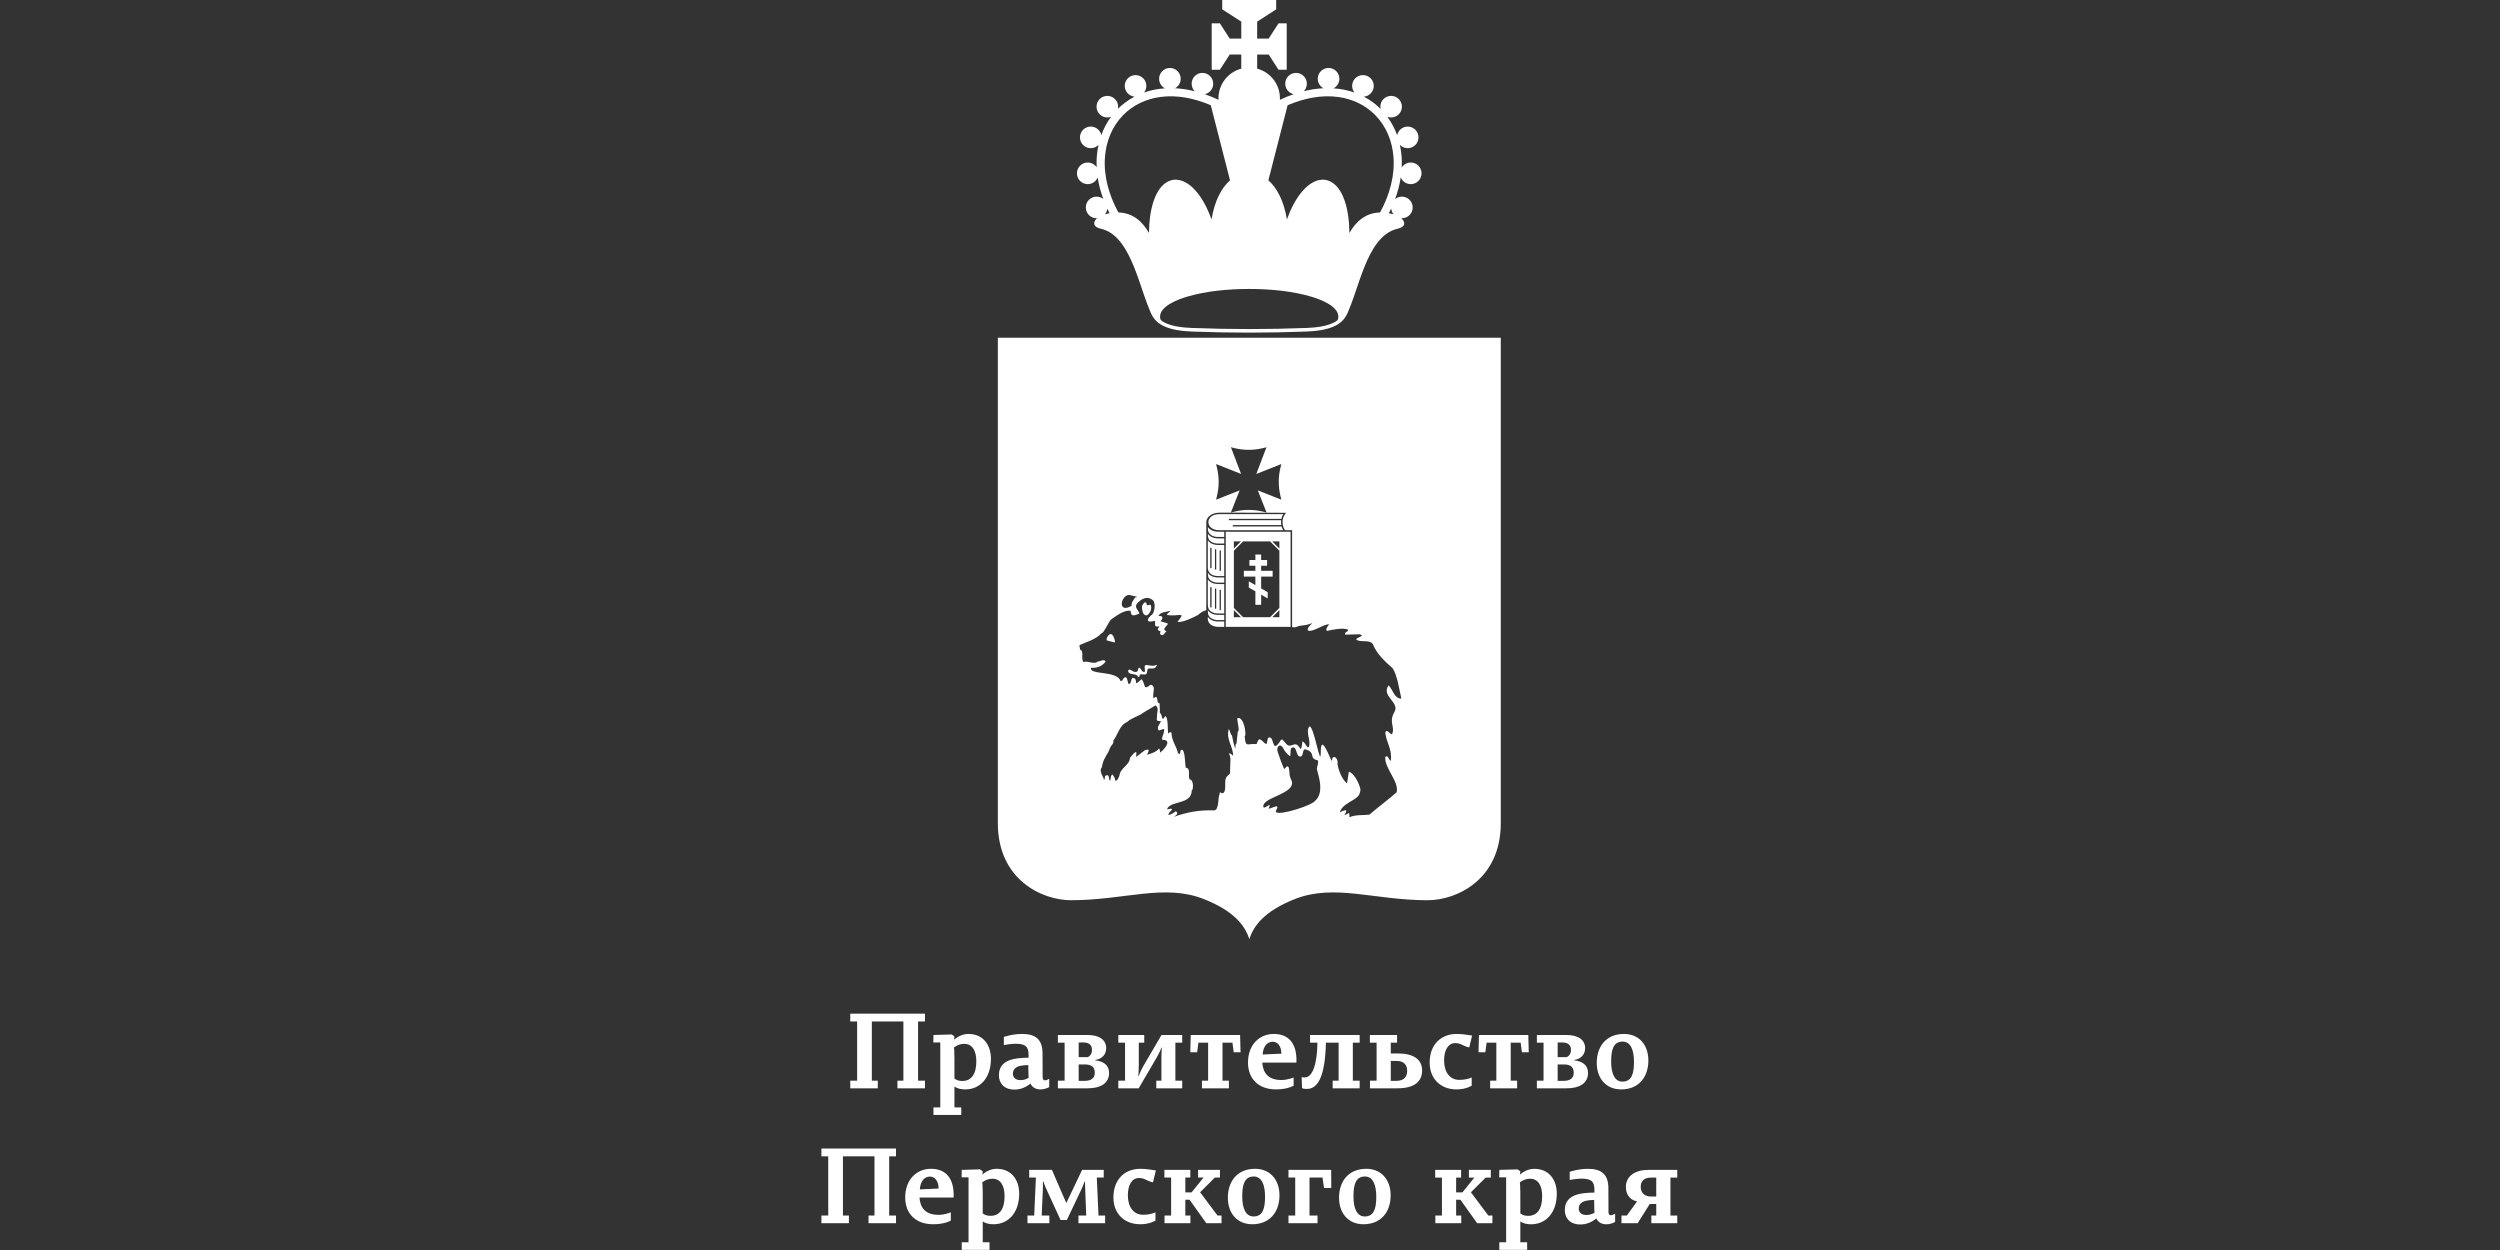 <?xml version="1.0" encoding="UTF-8" standalone="no"?> <svg xmlns="http://www.w3.org/2000/svg" xmlns:xlink="http://www.w3.org/1999/xlink" xmlns:serif="http://www.serif.com/" width="100%" height="100%" viewBox="0 0 1200 600" version="1.1" xml:space="preserve" style="fill-rule:evenodd;clip-rule:evenodd;stroke-linejoin:round;stroke-miterlimit:2;"><rect x="0" y="0" width="1200" height="600" fill="#333333" stroke="none"/> <g id="ПК"> <g transform="matrix(2.198,0,0,2.198,-13069.9,-2836.45)"> <path d="M6219.1,1495.58C6218.17,1492.55 6215.68,1489.38 6209.14,1486.8C6204.82,1485.1 6200.49,1485.16 6195.75,1485.66C6191.07,1486.15 6186,1487.06 6180.15,1487.06C6173.86,1487.06 6164.18,1482.61 6164.18,1470.23L6164.18,1364.22L6274.01,1364.22L6274.01,1470.23C6274.01,1482.61 6264.34,1487.06 6258.05,1487.06C6252.2,1487.06 6247.12,1486.15 6242.45,1485.66C6237.71,1485.16 6233.38,1485.1 6229.05,1486.8C6222.52,1489.38 6220.03,1492.55 6219.1,1495.58ZM6228.05,1455.59C6228.18,1454.81 6227.91,1453.78 6228.57,1453.69C6229.58,1453.55 6229.21,1455.71 6230.26,1455.69C6230.93,1455.68 6230.7,1453.96 6231.29,1454.11C6233.76,1454.74 6232.01,1456.08 6233.94,1456.48C6234.41,1456.58 6233.8,1458.21 6233.84,1458.38L6234.26,1460.04C6234.77,1462.1 6234.95,1464.44 6232.99,1465.74C6231.26,1466.89 6223.97,1469.05 6224.98,1467.37C6225.98,1465.7 6223.69,1467.18 6223.29,1467.06C6224.28,1465.12 6222.25,1467.5 6222.14,1466.62C6222.1,1465.4 6224.4,1464.67 6225.68,1464.03C6227.32,1463.22 6228.6,1462.47 6228.41,1461.25C6228.34,1460.78 6228,1460.51 6227.9,1459.69C6227.77,1458.54 6227.86,1456.97 6226.78,1458.39C6226.61,1458.6 6225.38,1454.92 6225.31,1454.73C6224.89,1453.6 6225.8,1452.6 6226.48,1453.85C6227.27,1455.33 6228.05,1455.61 6228.05,1455.59ZM6195.73,1423.7C6195.82,1424.31 6196.05,1424.85 6196.64,1424.85C6196.97,1424.85 6197.47,1424.16 6197.59,1423.73C6197.69,1423.32 6197.74,1422.75 6197.51,1422.56C6197.34,1422.42 6196.77,1422.86 6196.7,1422.52C6196.54,1421.75 6196.25,1421.97 6195.98,1422.29C6195.49,1422.86 6195.68,1423.37 6195.73,1423.7ZM6194.16,1420.92C6193.88,1421.52 6193.31,1421.91 6193.38,1422.77C6190.19,1424.59 6191.05,1420.39 6192.85,1420.39C6193.83,1420.6 6195.29,1420.87 6194.16,1420.92ZM6189.63,1429.96C6189.86,1431.1 6190.11,1430.82 6188,1430.33C6187.59,1430.23 6188.81,1427.5 6189.63,1429.96ZM6193.36,1437.64C6193.9,1437.74 6194.52,1437.74 6194.82,1438.27C6194.91,1438.41 6195.1,1438.39 6195.1,1438.17C6195.09,1437.06 6196.79,1438.57 6196.8,1437.01C6196.81,1436.31 6197.31,1436.46 6197.88,1436.46C6198.44,1436.46 6198.75,1436.25 6198.94,1435.65C6198.27,1435.88 6198.04,1435.91 6197.17,1435.77C6196.78,1435.71 6196.23,1435.49 6196.23,1436.16C6196.23,1436.51 6196.4,1437.09 6196.21,1437.2C6196.1,1437.26 6195.68,1437.18 6195.51,1436.74C6195.4,1436.45 6194.97,1436.05 6194.86,1436.46C6194.73,1436.98 6194.72,1437.37 6193.84,1437.15C6193.75,1437.12 6193.32,1436.85 6193.19,1436.77C6192.55,1436.41 6192.27,1437.45 6193.36,1437.64ZM6199.78,1447.92C6199.61,1448.65 6198.78,1449.17 6199.3,1450C6200.8,1449.65 6200.56,1449.27 6200.4,1450.55C6200.39,1450.61 6199.77,1452.04 6200.19,1452.04C6202.77,1452.04 6199.57,1455.07 6199.6,1454.78C6199.63,1454.47 6199.56,1454.16 6199.39,1453.92C6198.73,1454.71 6197.7,1455.02 6196.76,1455.3C6196.82,1455.23 6197.35,1454.1 6196.97,1454.16L6196.35,1454.26L6194.45,1455.71C6194.08,1455.99 6195.26,1453.18 6193.06,1455.92C6192.86,1457.75 6190.93,1458.07 6190.72,1459.9C6190.44,1460.38 6190.44,1460.94 6189.75,1460.97C6189.96,1460.52 6189.38,1459.92 6189.24,1459.61C6188.76,1459.72 6188.88,1460.57 6188.7,1460.99C6188.29,1460.78 6188.69,1459.44 6187.76,1459.82C6187.31,1460.1 6187.77,1460.57 6187.32,1460.78C6187.39,1460.23 6186.46,1459.42 6186.67,1458.35C6186.98,1458.11 6186.94,1457.56 6187.08,1457.18C6187.39,1455.93 6188.3,1455.02 6188.68,1453.78C6188.92,1453.22 6189.51,1452.95 6189.41,1452.18C6190.44,1450.84 6190.71,1448.87 6192.41,1448.14C6193.31,1447.24 6194.97,1446.89 6195.91,1446.13C6196.91,1445.47 6197.6,1445.19 6198.53,1444.53C6199.52,1444.94 6198.85,1446.16 6198.94,1446.89C6198.99,1447.28 6198.48,1448.11 6199.78,1447.92ZM6217.3,1393.97L6215.08,1388.14L6215.8,1388.32C6217.91,1388.83 6220.02,1388.83 6222.12,1388.32L6222.84,1388.14L6220.62,1393.97L6226.09,1391.81L6225.91,1392.54C6225.4,1394.65 6225.4,1396.75 6225.91,1398.86L6226.09,1399.59L6220.95,1397.56L6222.86,1402.39L6222.12,1402.21C6220.02,1401.69 6217.91,1401.69 6215.8,1402.21L6215.07,1402.39L6216.98,1397.56L6211.84,1399.59L6212.01,1398.86C6212.53,1396.75 6212.53,1394.65 6212.01,1392.54L6211.84,1391.81L6217.3,1393.97ZM6226.91,1406.26L6228.44,1406.26L6228.44,1427.42C6228.83,1427.47 6229.1,1427.48 6229.21,1427.44C6230.74,1426.78 6230.66,1427.34 6232.76,1426.57C6233.26,1426.33 6231.59,1427.42 6231.88,1428.14C6232.91,1428.65 6235.23,1426.76 6236.51,1426.81C6236.54,1426.91 6235.54,1427.88 6236.06,1428.24C6237.37,1427.94 6239.7,1427.5 6240.68,1427.99C6240.68,1428.51 6239.82,1428.43 6240.04,1429.06L6243.38,1428.98C6243.3,1429.22 6243.67,1429.18 6243.77,1429.18C6243.51,1429.58 6242.6,1429.66 6242.43,1430.13C6243.44,1430.88 6245.36,1430.01 6246.11,1431.19C6246.93,1433.28 6248.66,1434.87 6250.39,1436.4C6251.4,1437.87 6251.87,1441.22 6252.3,1443.02C6250.8,1443.11 6250.44,1441.09 6249.52,1440.11C6247.79,1442.54 6252.04,1443.8 6250.78,1445.96C6249.47,1448.22 6250.98,1449.21 6250.29,1450.73C6250.06,1451.24 6249.05,1449.26 6248.79,1450.53C6249.05,1452.72 6250.33,1454.09 6250,1456.61C6249.45,1456.38 6249.48,1455.3 6248.79,1455.73C6248.53,1458.22 6251.86,1461.12 6251.27,1463.49C6249.63,1464.95 6246.98,1466.91 6245.32,1468.38C6243.84,1468.52 6242.25,1468.36 6240.96,1468.94C6240.96,1467.28 6240.76,1468.42 6239.79,1468.42C6240.13,1468.25 6240.22,1467.77 6240.28,1467.44C6239.99,1467.33 6239.16,1467.64 6238.87,1467.93C6239.28,1465.88 6242.51,1465.3 6243.12,1463.93C6243.23,1463.67 6243.4,1463.08 6243.36,1462.85C6243.2,1461.86 6242.11,1459.38 6240.83,1458.99L6240.44,1461.55C6239.36,1460.72 6238.5,1458.62 6238.35,1457.19C6238.59,1455.96 6237.14,1454.99 6237.14,1456.7C6236.7,1456.13 6234.7,1450.42 6234.7,1454.66C6234.7,1458.73 6233.24,1448.9 6232.22,1449.11C6231.3,1450.22 6232.61,1452.28 6232.12,1453.48C6231.81,1454.24 6231.44,1452.7 6230.7,1452.36C6230.28,1455.82 6230.29,1452.69 6228.9,1453.04C6228.53,1453.14 6228.09,1453.35 6227.74,1453.29C6226.91,1453.14 6226.41,1451.39 6225.93,1452.17C6223.84,1455.5 6224.71,1450.75 6223.18,1451.62C6223.1,1451.67 6222.95,1453.08 6222.75,1452.96C6222.22,1452.63 6222.26,1452.52 6221.71,1452.1C6220.85,1451.43 6220.95,1453 6220.56,1452.96C6218.7,1452.77 6218.27,1453.89 6218.08,1451.2C6218.55,1451.35 6217.99,1446.75 6216.48,1447.31C6216.36,1447.85 6217.12,1450.19 6216.58,1450.19L6216.29,1452.86C6215.98,1452.86 6216.11,1453.64 6216.09,1453.87C6215.81,1453.76 6215.39,1451.52 6215.31,1451.1C6214.82,1450.67 6214.84,1449.65 6214.58,1449.75C6214.02,1452.08 6215.53,1453.34 6215.56,1455.5C6213.98,1454.14 6215.11,1455.66 6214.97,1456.31L6214.88,1459.38L6214.06,1460.2C6213.51,1461.27 6214.22,1463.14 6213.37,1463.66C6212.9,1463.94 6212.59,1462.9 6212.59,1464.08C6212.22,1464.08 6212.59,1467.49 6211.38,1467.44C6208.18,1467.32 6205.34,1467.86 6202.63,1468.85C6202.45,1468.91 6204.01,1468.19 6203.03,1467.64C6201.83,1468.54 6200.54,1468.95 6202.24,1467.25C6201.95,1466.82 6201.56,1467.31 6201.13,1467.15C6201.9,1465.23 6206.52,1466.26 6206.52,1463.07C6206.88,1463.07 6207.01,1460.74 6206.09,1460.69C6205.57,1459.94 6206.45,1458.24 6205.21,1458.11C6205.05,1457.52 6205.1,1453.83 6204.23,1454.22C6203.84,1454.39 6204.22,1455.61 6203.52,1454.91C6203.16,1453.37 6202.11,1452.23 6202.11,1450.5C6201.88,1450.27 6201.39,1450.41 6201.39,1450.8C6201.23,1450.22 6201.43,1446.95 6200.72,1446.86C6199.86,1448.37 6200.26,1446.67 6199.54,1446.08C6199.64,1445.39 6199.44,1444.76 6199.53,1444.07C6198.59,1444.1 6199.47,1441.95 6198.16,1442.96C6197.84,1441.92 6198.88,1440.28 6197.54,1439.99C6195.78,1441.4 6196.55,1439.92 6195.55,1438.78C6193.38,1440.82 6195.14,1438.7 6193.66,1438.49C6193.13,1438.78 6193.43,1439.66 6192.78,1439.89C6192.48,1439.53 6192.55,1438.75 6192.19,1438.39C6191.44,1438.26 6191.63,1439.21 6190.98,1439.21C6190.24,1436.83 6184.12,1437.95 6184.52,1436.3C6185.89,1436.37 6186.97,1435.98 6187.72,1434.93C6187.29,1434.28 6186.63,1434.93 6186.01,1434.93C6185.16,1435.68 6183.9,1434.69 6182.89,1435.05C6182.23,1434.25 6183.11,1432.71 6182.13,1432.32C6182.13,1431.96 6181.97,1431.7 6182.03,1431.34C6183.67,1430.59 6185.59,1430.13 6186.8,1428.76C6187.24,1428.89 6188.47,1426.1 6188.89,1425.76C6190.02,1424.99 6191.72,1423.62 6193.17,1423.87C6193.28,1425.49 6194.28,1424.67 6195.06,1424.49C6194.99,1423.7 6193.89,1423.21 6194.57,1422.27C6195.58,1421.17 6196.77,1420.59 6197.97,1421.48C6198.7,1422.08 6198.44,1423.87 6197.97,1424.58C6196.56,1425.67 6196.46,1426.58 6198.45,1426.05C6198.75,1426.5 6197.97,1427.5 6199.44,1427.26C6199.39,1427.4 6198.89,1428 6199.24,1428.14C6200.11,1428.49 6199.52,1428.16 6199.63,1428.96C6200.32,1429.64 6200.58,1428.57 6201.03,1428.34C6199.57,1427.8 6201.89,1426.8 6201.13,1426.57L6199.73,1426.15C6200.45,1425.19 6200.11,1424.97 6199.24,1424.97C6199.73,1424.06 6200.98,1424.12 6201.82,1423.87C6201.82,1424.17 6201.13,1424.28 6201.13,1424.78C6203.76,1425.18 6205.36,1423.85 6203.42,1426.25C6204.35,1426.58 6207.3,1425.12 6207.95,1424.73C6208.37,1424.33 6208.89,1423.94 6209.7,1423.71L6209.7,1404.42L6209.7,1404.42C6209.78,1403.45 6210.7,1402.5 6212.48,1402.42L6227.12,1402.45L6226.78,1402.94C6226.21,1403.79 6226.21,1405.23 6226.78,1406.07L6226.91,1406.26ZM6212.54,1402.75L6226.44,1402.75C6226.46,1402.75 6226.48,1402.76 6226.51,1402.76C6226.31,1403.05 6226.17,1403.4 6226.1,1403.78L6214.64,1403.78L6214.64,1404.07L6226.05,1404.07C6226.01,1404.43 6226.02,1404.79 6226.08,1405.14L6215.49,1405.14L6215.49,1405.44L6226.14,1405.44C6226.22,1405.74 6226.35,1406.02 6226.51,1406.26C6226.48,1406.26 6226.46,1406.26 6226.44,1406.26L6212.54,1406.26C6209.37,1406.26 6209.36,1402.73 6212.54,1402.75ZM6210.03,1405.57C6210.03,1405.84 6210.04,1406.02 6210.08,1406.27L6210.08,1406.27L6210.09,1406.35C6210.18,1406.8 6210.44,1407.12 6210.79,1407.34C6211.21,1407.62 6211.76,1407.74 6212.28,1407.73L6213.62,1407.73L6213.62,1406.59L6212.48,1406.59C6211.27,1406.6 6210.45,1406.16 6210.03,1405.57ZM6212.61,1423.7L6212.89,1423.7L6212.89,1419.27L6212.61,1419.27L6212.61,1423.7ZM6211.59,1423.41L6211.87,1423.41L6211.87,1418.99L6211.59,1418.99L6211.59,1423.41ZM6210.56,1423.11L6210.85,1423.11L6210.85,1418.68L6210.56,1418.68L6210.56,1423.11ZM6212.61,1415.13L6212.89,1415.13L6212.89,1410.7L6212.61,1410.7L6212.61,1415.13ZM6211.59,1414.84L6211.87,1414.84L6211.87,1410.41L6211.59,1410.41L6211.59,1414.84ZM6210.56,1414.54L6210.85,1414.54L6210.85,1410.11L6210.56,1410.11L6210.56,1414.54ZM6210.03,1407.02C6210.03,1407.28 6210.04,1407.46 6210.08,1407.71L6210.08,1407.71L6210.09,1407.79C6210.18,1408.24 6210.44,1408.56 6210.79,1408.78C6211.21,1409.05 6211.76,1409.17 6212.28,1409.17L6213.62,1409.17L6213.62,1408.04L6212.28,1408.04C6211.71,1408.04 6211.1,1407.91 6210.62,1407.6C6210.39,1407.45 6210.18,1407.26 6210.03,1407.02ZM6210.03,1408.46L6210.03,1414.53C6210.03,1414.66 6210.07,1414.76 6210.09,1414.88C6210.18,1415.33 6210.44,1415.65 6210.79,1415.88C6211.21,1416.15 6211.76,1416.27 6212.28,1416.27L6213.62,1416.27L6213.62,1409.48L6212.28,1409.48C6211.71,1409.48 6211.1,1409.35 6210.62,1409.04C6210.39,1408.89 6210.18,1408.69 6210.03,1408.46ZM6210.03,1415.55C6210.03,1415.82 6210.04,1416 6210.08,1416.25L6210.08,1416.25L6210.09,1416.32C6210.18,1416.77 6210.44,1417.09 6210.79,1417.31C6211.21,1417.59 6211.76,1417.71 6212.28,1417.71L6213.62,1417.7L6213.62,1416.57L6212.28,1416.58C6211.71,1416.58 6211.1,1416.44 6210.62,1416.13C6210.39,1415.98 6210.18,1415.79 6210.03,1415.55ZM6210.03,1416.99L6210.03,1422.41C6210.03,1422.64 6210.06,1422.83 6210.09,1423.06C6210.18,1423.51 6210.44,1423.83 6210.79,1424.05C6211.21,1424.33 6211.76,1424.45 6212.28,1424.44L6213.62,1424.44L6213.62,1418.01L6212.28,1418.01C6211.71,1418.01 6211.1,1417.88 6210.62,1417.57C6210.39,1417.42 6210.18,1417.23 6210.03,1416.99ZM6210.03,1423.73C6210.03,1423.99 6210.04,1424.17 6210.08,1424.42L6210.08,1424.42L6210.09,1424.5C6210.18,1424.95 6210.44,1425.27 6210.79,1425.49C6211.21,1425.77 6211.76,1425.88 6212.28,1425.88L6213.62,1425.88L6213.62,1424.75L6212.28,1424.75C6211.71,1424.75 6211.1,1424.62 6210.62,1424.31C6210.39,1424.16 6210.18,1423.97 6210.03,1423.73ZM6210.03,1425.17L6210.03,1425.55C6210.03,1425.67 6210.05,1425.79 6210.06,1425.91C6210.28,1426.95 6211.35,1427.36 6212.31,1427.36L6213.62,1427.36L6213.62,1426.19L6212.28,1426.19C6211.71,1426.19 6211.1,1426.06 6210.62,1425.75C6210.39,1425.6 6210.18,1425.41 6210.03,1425.17ZM6213.95,1427.36L6228.11,1427.36L6228.11,1406.59L6213.95,1406.59L6213.95,1427.36ZM6249.57,1337.03C6249.91,1337.09 6250.25,1337.17 6250.59,1337.26C6250.3,1336.91 6250.12,1336.48 6250.07,1336C6249.91,1336.35 6249.74,1336.69 6249.57,1337.03ZM6185.74,1333.41C6184.44,1333.41 6183.39,1334.47 6183.39,1335.77C6183.39,1337.07 6184.44,1338.13 6185.74,1338.13C6185.78,1338.13 6185.82,1338.13 6185.86,1338.12C6185.46,1338.46 6185.18,1338.88 6185.23,1339.33C6185.3,1339.98 6186.03,1340.26 6186.58,1340.39C6187.59,1340.63 6188.43,1341.01 6189.27,1341.65C6190.73,1342.76 6191.83,1344.42 6192.67,1346.03C6193.59,1347.78 6194.3,1349.69 6194.96,1351.56C6195.8,1353.95 6196.56,1356.44 6197.57,1358.76C6198.11,1360 6198.89,1360.87 6200.09,1361.52C6201.95,1362.52 6204.51,1362.79 6206.59,1362.87C6214.9,1363.19 6223.24,1363.19 6231.55,1362.87C6233.63,1362.79 6236.19,1362.52 6238.05,1361.52C6239.26,1360.87 6240.03,1360 6240.58,1358.76C6241.59,1356.44 6242.35,1353.95 6243.19,1351.56C6243.85,1349.69 6244.56,1347.78 6245.47,1346.03C6246.31,1344.42 6247.42,1342.76 6248.88,1341.65C6249.71,1341.01 6250.55,1340.63 6251.57,1340.39C6253.31,1339.98 6253.19,1338.92 6252.27,1338.12C6252.32,1338.12 6252.37,1338.13 6252.41,1338.13C6253.72,1338.13 6254.77,1337.07 6254.77,1335.77C6254.77,1334.47 6253.72,1333.41 6252.41,1333.41C6251.85,1333.41 6251.34,1333.61 6250.93,1333.94C6251.5,1332.4 6251.92,1330.82 6252.16,1329.2C6252.52,1330.07 6253.36,1330.68 6254.35,1330.68C6255.65,1330.68 6256.71,1329.62 6256.71,1328.32C6256.71,1327.02 6255.65,1325.96 6254.35,1325.96C6253.53,1325.96 6252.8,1326.39 6252.38,1327.03C6252.42,1326.22 6252.41,1325.42 6252.35,1324.61C6252.28,1323.76 6252.16,1322.92 6251.98,1322.1C6252.41,1322.55 6253.01,1322.83 6253.68,1322.83C6254.99,1322.83 6256.04,1321.77 6256.04,1320.47C6256.04,1319.17 6254.99,1318.11 6253.68,1318.11C6252.55,1318.11 6251.6,1318.92 6251.38,1320C6250.86,1318.56 6250.15,1317.21 6249.24,1315.97C6249.5,1316.07 6249.78,1316.12 6250.07,1316.12C6251.37,1316.12 6252.42,1315.07 6252.42,1313.76C6252.42,1312.46 6251.37,1311.41 6250.07,1311.41C6248.76,1311.41 6247.71,1312.46 6247.71,1313.76C6247.71,1313.93 6247.73,1314.09 6247.76,1314.25C6246.66,1313.16 6245.44,1312.27 6244.11,1311.58C6245.32,1311.47 6246.27,1310.46 6246.27,1309.23C6246.27,1307.92 6245.21,1306.87 6243.91,1306.87C6242.61,1306.87 6241.55,1307.92 6241.55,1309.23C6241.55,1309.78 6241.74,1310.28 6242.06,1310.68C6240.6,1310.17 6239.07,1309.86 6237.49,1309.76C6238.24,1309.37 6238.76,1308.58 6238.76,1307.67C6238.76,1306.37 6237.7,1305.31 6236.4,1305.31C6235.1,1305.31 6234.04,1306.37 6234.04,1307.67C6234.04,1308.56 6234.54,1309.34 6235.28,1309.74C6233.84,1309.81 6232.4,1310.03 6231,1310.38C6231.41,1309.96 6231.66,1309.38 6231.66,1308.75C6231.66,1307.44 6230.6,1306.39 6229.3,1306.39C6228,1306.39 6226.94,1307.44 6226.94,1308.75C6226.94,1309.86 6227.73,1310.8 6228.77,1311.04C6227.75,1311.39 6226.75,1311.81 6225.77,1312.27C6225.78,1312.16 6225.78,1312.05 6225.78,1311.94C6225.78,1308.84 6223.67,1306.22 6220.81,1305.46L6220.81,1302.37L6223.32,1302.37L6225.47,1305.7L6227.26,1305.7L6227.26,1295.57L6225.47,1295.57L6223.32,1298.9L6220.81,1298.9L6220.81,1295.19L6224.96,1292.51L6224.96,1290.43L6213.18,1290.43L6213.18,1292.51L6217.34,1295.19L6217.34,1298.9L6214.82,1298.9L6212.67,1295.57L6210.88,1295.57L6210.88,1305.7L6212.67,1305.7L6214.82,1302.37L6217.34,1302.37L6217.34,1305.46C6214.47,1306.22 6212.36,1308.84 6212.36,1311.94C6212.36,1312.05 6212.37,1312.16 6212.37,1312.27C6211.4,1311.81 6210.4,1311.4 6209.38,1311.04C6210.43,1310.81 6211.21,1309.87 6211.21,1308.75C6211.21,1307.44 6210.16,1306.39 6208.86,1306.39C6207.55,1306.39 6206.5,1307.44 6206.5,1308.75C6206.5,1309.38 6206.75,1309.96 6207.16,1310.39C6205.76,1310.04 6204.32,1309.81 6202.88,1309.74C6203.61,1309.34 6204.11,1308.56 6204.11,1307.67C6204.11,1306.37 6203.06,1305.31 6201.76,1305.31C6200.45,1305.31 6199.4,1306.37 6199.4,1307.67C6199.4,1308.58 6199.91,1309.37 6200.67,1309.76C6199.09,1309.86 6197.56,1310.16 6196.11,1310.67C6196.42,1310.27 6196.61,1309.77 6196.61,1309.23C6196.61,1307.92 6195.55,1306.87 6194.25,1306.87C6192.95,1306.87 6191.89,1307.92 6191.89,1309.23C6191.89,1310.45 6192.83,1311.46 6194.03,1311.57C6192.72,1312.26 6191.49,1313.15 6190.4,1314.23C6190.43,1314.08 6190.45,1313.92 6190.45,1313.76C6190.45,1312.46 6189.39,1311.41 6188.09,1311.41C6186.79,1311.41 6185.73,1312.46 6185.73,1313.76C6185.73,1315.07 6186.79,1316.12 6188.09,1316.12C6188.38,1316.12 6188.65,1316.07 6188.9,1315.98C6187.99,1317.21 6187.29,1318.55 6186.78,1319.97C6186.55,1318.91 6185.6,1318.11 6184.47,1318.11C6183.17,1318.11 6182.11,1319.17 6182.11,1320.47C6182.11,1321.77 6183.17,1322.83 6184.47,1322.83C6185.13,1322.83 6185.73,1322.55 6186.16,1322.12C6185.98,1322.93 6185.86,1323.77 6185.79,1324.61C6185.73,1325.41 6185.72,1326.21 6185.76,1327C6185.34,1326.38 6184.62,1325.96 6183.81,1325.96C6182.51,1325.96 6181.45,1327.02 6181.45,1328.32C6181.45,1329.62 6182.51,1330.68 6183.81,1330.68C6184.78,1330.68 6185.62,1330.08 6185.98,1329.23C6186.23,1330.83 6186.65,1332.4 6187.21,1333.92C6186.8,1333.6 6186.3,1333.41 6185.74,1333.41ZM6187.57,1337.26C6187.85,1336.92 6188.03,1336.49 6188.09,1336.03C6188.24,1336.37 6188.4,1336.7 6188.57,1337.03C6188.24,1337.09 6187.9,1337.17 6187.57,1337.26ZM6219.07,1353.57C6223.5,1353.57 6228.49,1354 6232.74,1355.29C6234.54,1355.84 6238.54,1357.27 6238.54,1359.64C6238.54,1360.35 6238.26,1360.53 6237.69,1360.84C6235.94,1361.78 6233.48,1362.02 6231.52,1362.09C6223.23,1362.41 6214.92,1362.41 6206.62,1362.09C6204.66,1362.02 6202.2,1361.78 6200.46,1360.84C6199.89,1360.53 6199.6,1360.35 6199.6,1359.64C6199.6,1357.27 6203.6,1355.84 6205.4,1355.29C6209.65,1354 6214.64,1353.57 6219.07,1353.57ZM6223.26,1329.84L6227.46,1313.45C6230.92,1311.97 6234.75,1311.13 6238.51,1311.65C6241.59,1312.07 6244.43,1313.39 6246.61,1315.62C6249.03,1318.09 6250.32,1321.33 6250.58,1324.75C6250.9,1328.92 6249.69,1333.08 6247.72,1336.73C6247.67,1336.78 6247.63,1336.82 6247.59,1336.87C6246.21,1336.91 6244.87,1337.31 6243.66,1338.19C6242.52,1339.02 6241.65,1340.13 6240.96,1341.34C6240.92,1338.69 6240.59,1335.76 6239.57,1333.4C6238.85,1331.74 6237.62,1330.05 6235.7,1329.75C6233.81,1329.46 6232.09,1330.67 6230.88,1332C6229.29,1333.75 6228.13,1336.1 6227.31,1338.39C6226.64,1334.35 6225.13,1331.49 6223.26,1329.84ZM6214.88,1329.84L6210.68,1313.45C6207.23,1311.97 6203.4,1311.13 6199.64,1311.65C6196.55,1312.07 6193.72,1313.39 6191.53,1315.62C6189.12,1318.09 6187.83,1321.33 6187.57,1324.75C6187.25,1328.92 6188.46,1333.08 6190.43,1336.73C6190.47,1336.78 6190.51,1336.82 6190.56,1336.87C6191.93,1336.91 6193.27,1337.31 6194.49,1338.19C6195.63,1339.02 6196.49,1340.13 6197.18,1341.34C6197.22,1338.69 6197.55,1335.76 6198.57,1333.4C6199.29,1331.74 6200.53,1330.05 6202.44,1329.75C6204.33,1329.46 6206.06,1330.67 6207.27,1332C6208.86,1333.75 6210.02,1336.1 6210.84,1338.39C6211.5,1334.35 6213.02,1331.49 6214.88,1329.84ZM6225.66,1408.7L6225.66,1410.26L6224.11,1408.7L6225.66,1408.7ZM6225.66,1410.73L6225.66,1423.23L6223.63,1425.25L6217.74,1425.25L6215.72,1423.23L6215.72,1410.73L6217.74,1408.7L6223.63,1408.7L6225.66,1410.73ZM6225.66,1423.7L6225.66,1425.25L6224.11,1425.25L6225.66,1423.7ZM6217.27,1425.25L6215.72,1425.25L6215.72,1423.7L6217.27,1425.25ZM6221.68,1412.76L6222.98,1412.76L6222.98,1414.02L6221.68,1414.02L6221.68,1415.12L6224.19,1415.12L6224.19,1416.38L6221.68,1416.38L6221.68,1418.97L6223.11,1419.79L6223.11,1421.16L6221.68,1420.33L6221.68,1422.54L6220.42,1422.54L6220.42,1419.6L6218.98,1418.78L6218.98,1417.41L6220.42,1418.24L6220.42,1416.38L6217.9,1416.38L6217.9,1415.12L6220.42,1415.12L6220.42,1414.02L6219.12,1414.02L6219.12,1412.76L6220.42,1412.76L6220.42,1411.57L6221.68,1411.57L6221.68,1412.76ZM6215.72,1408.7L6217.27,1408.7L6215.72,1410.26L6215.72,1408.7Z" style="fill:white;"></path> </g> <g transform="matrix(2.198,0,0,2.198,-13069.9,-2265.47)"> <path d="M6131.95,1268.36L6137.96,1268.36L6137.96,1266.69L6136.66,1266.69L6136.66,1253.76L6143.55,1253.76L6143.55,1266.69L6142.25,1266.69L6142.25,1268.36L6148.26,1268.36L6148.26,1266.69L6146.76,1266.69L6146.76,1253.76L6148.26,1253.76L6148.26,1252.06L6131.95,1252.06L6131.95,1253.76L6133.45,1253.76L6133.45,1266.69L6131.95,1266.69L6131.95,1268.36ZM6150.12,1274.18L6156.19,1274.18L6156.19,1272.53L6154.7,1272.53L6154.7,1267.97C6154.7,1267.97 6155.4,1268.6 6157.06,1268.6C6160.29,1268.6 6162.67,1266.1 6162.67,1261.91C6162.67,1259.03 6161.08,1256.49 6157.76,1256.49C6156.61,1256.49 6155.5,1256.98 6154.64,1257.75L6154.7,1257.02L6154.1,1256.6L6150.12,1256.72L6150.09,1258.35L6151.61,1258.35L6151.61,1272.53L6150.12,1272.53L6150.12,1274.18ZM6156.43,1266.76C6155.17,1266.76 6154.7,1266.2 6154.7,1266.2L6154.7,1261.8C6154.7,1260.4 6154.61,1259.44 6154.61,1259.44C6155.22,1258.96 6156.01,1258.65 6156.82,1258.65C6158.66,1258.65 6159.48,1260.24 6159.48,1262.47C6159.48,1265.34 6158.34,1266.76 6156.43,1266.76ZM6169.12,1266.57C6168.05,1266.57 6167.47,1266.01 6167.47,1265.17C6167.47,1264.15 6168.19,1263.64 6169.12,1263.45C6170.24,1263.24 6170.84,1263.31 6170.84,1263.31L6170.84,1264.06C6170.84,1265.41 6170.91,1266.06 6170.91,1266.06C6170.91,1266.06 6170.26,1266.57 6169.12,1266.57ZM6171.31,1267.32C6171.59,1268.04 6172.38,1268.6 6173.45,1268.6C6174.66,1268.6 6175.4,1268.08 6175.4,1268.08L6175.4,1266.27C6174.45,1266.87 6173.96,1266.69 6173.96,1265.89L6173.94,1260.75C6173.94,1257.72 6172.45,1256.49 6169.49,1256.49C6167.3,1256.49 6165.49,1257.14 6165.49,1257.14L6165.49,1258.93C6165.49,1258.93 6166.93,1258.63 6168,1258.63C6170.1,1258.63 6170.89,1259.14 6170.89,1261.08L6170.89,1261.68C6170.21,1261.68 6169.37,1261.7 6168.49,1261.82C6165.74,1262.15 6164.41,1263.43 6164.41,1265.5C6164.41,1267.2 6165.49,1268.64 6167.81,1268.64C6169.16,1268.64 6170.33,1268.13 6171.31,1267.32ZM6177.29,1268.36L6183.86,1268.36C6186.56,1268.36 6188.47,1267.29 6188.47,1265.01C6188.47,1263.38 6187.35,1262.45 6185.46,1262.26L6185.46,1262.17C6186.98,1261.94 6187.84,1260.93 6187.84,1259.59C6187.84,1257.84 6186.42,1256.72 6183.79,1256.72L6177.29,1256.72L6177.29,1258.4L6178.76,1258.4L6178.76,1266.69L6177.29,1266.69L6177.29,1268.36ZM6181.83,1266.73L6181.83,1263.15L6183.23,1263.15C6184.69,1263.15 6185.35,1263.78 6185.35,1264.94C6185.35,1266.17 6184.53,1266.73 6183.16,1266.73L6181.83,1266.73ZM6181.83,1261.56L6181.83,1258.35L6182.81,1258.35C6184.07,1258.35 6184.74,1258.86 6184.74,1260C6184.74,1260.75 6184.35,1261.33 6183.79,1261.56L6181.83,1261.56ZM6190.49,1268.36L6194.94,1268.36L6198.95,1261.49C6199.57,1260.42 6199.9,1259.47 6199.9,1259.47L6199.99,1259.47C6199.99,1259.47 6199.9,1260.42 6199.9,1261.17L6199.9,1266.69L6198.78,1266.69L6198.78,1268.36L6204.44,1268.36L6204.44,1266.69L6202.95,1266.69L6202.95,1258.4L6204.44,1258.4L6204.44,1256.72L6199.92,1256.72L6195.94,1263.52C6195.27,1264.73 6194.94,1265.68 6194.94,1265.68L6194.85,1265.68C6194.85,1265.68 6194.96,1264.31 6194.96,1263.38L6194.96,1258.4L6196.15,1258.4L6196.15,1256.72L6190.49,1256.72L6190.49,1258.4L6191.96,1258.4L6191.96,1266.69L6190.49,1266.69L6190.49,1268.36ZM6208.75,1268.36L6214.64,1268.36L6214.64,1266.69L6213.24,1266.69L6213.24,1258.4L6215.41,1258.4L6215.69,1260.49L6217.18,1260.49L6217.08,1256.72L6206.3,1256.72L6206.21,1260.49L6207.7,1260.49L6207.98,1258.4L6210.1,1258.4L6210.1,1266.69L6208.75,1266.69L6208.75,1268.36ZM6224.93,1268.6C6227.52,1268.6 6228.77,1267.78 6228.77,1267.78L6228.77,1265.99C6228.77,1265.99 6227.49,1266.55 6226.1,1266.55C6223.16,1266.55 6222.07,1264.92 6221.93,1262.75L6229.38,1262.75C6229.57,1258.49 6227.61,1256.49 6224.44,1256.49C6221.25,1256.49 6218.81,1258.89 6218.81,1262.75C6218.81,1266.15 6220.97,1268.6 6224.93,1268.6ZM6222,1260.98C6222.14,1259.14 6223.02,1258.19 6224.23,1258.19C6225.28,1258.19 6226.1,1259.17 6226.1,1260.8L6222,1260.98ZM6231.64,1268.5C6234.18,1268.5 6235.64,1265.59 6235.83,1258.4L6238.6,1258.4L6238.6,1266.69L6237.3,1266.69L6237.3,1268.36L6243.19,1268.36L6243.19,1266.69L6241.7,1266.69L6241.7,1258.4L6243.19,1258.4L6243.19,1256.72L6232.36,1256.72L6232.36,1258.4L6233.97,1258.4C6233.92,1262.63 6233.06,1265.99 6231.19,1265.99C6230.89,1265.99 6230.52,1265.94 6230.52,1265.94L6230.61,1268.32C6230.61,1268.32 6230.85,1268.5 6231.64,1268.5ZM6245.44,1268.36L6251.48,1268.36C6255.09,1268.36 6256.83,1266.92 6256.83,1264.48C6256.83,1262.08 6255.02,1260.75 6251.52,1260.75L6249.99,1260.75L6249.99,1258.4L6251.36,1258.4L6251.36,1256.72L6245.42,1256.72L6245.42,1258.4L6246.89,1258.4L6246.89,1266.69L6245.44,1266.69L6245.44,1268.36ZM6249.99,1266.73L6249.99,1262.38L6251.24,1262.38C6252.83,1262.38 6253.57,1263.22 6253.57,1264.57C6253.57,1265.87 6252.83,1266.73 6251.22,1266.73L6249.99,1266.73ZM6264.33,1268.6C6266.49,1268.6 6267.66,1267.78 6267.66,1267.78L6267.66,1265.99C6267.66,1265.99 6266.68,1266.52 6264.96,1266.52C6262.91,1266.52 6261.63,1264.87 6261.63,1262.26C6261.63,1260 6262.54,1258.49 6264.05,1258.49C6265.35,1258.49 6265.66,1259.12 6267.12,1259.44L6267.75,1256.84C6266.66,1256.72 6265.8,1256.49 6264.38,1256.49C6260.98,1256.49 6258.48,1258.77 6258.48,1262.75C6258.48,1266.36 6260.95,1268.6 6264.33,1268.6ZM6271.69,1268.36L6277.58,1268.36L6277.58,1266.69L6276.18,1266.69L6276.18,1258.4L6278.35,1258.4L6278.63,1260.49L6280.12,1260.49L6280.02,1256.72L6269.24,1256.72L6269.15,1260.49L6270.64,1260.49L6270.92,1258.4L6273.04,1258.4L6273.04,1266.69L6271.69,1266.69L6271.69,1268.36ZM6281.89,1268.36L6288.45,1268.36C6291.15,1268.36 6293.06,1267.29 6293.06,1265.01C6293.06,1263.38 6291.94,1262.45 6290.06,1262.26L6290.06,1262.17C6291.57,1261.94 6292.43,1260.93 6292.43,1259.59C6292.43,1257.84 6291.01,1256.72 6288.38,1256.72L6281.89,1256.72L6281.89,1258.4L6283.35,1258.4L6283.35,1266.69L6281.89,1266.69L6281.89,1268.36ZM6286.43,1266.73L6286.43,1263.15L6287.82,1263.15C6289.29,1263.15 6289.94,1263.78 6289.94,1264.94C6289.94,1266.17 6289.13,1266.73 6287.75,1266.73L6286.43,1266.73ZM6286.43,1261.56L6286.43,1258.35L6287.4,1258.35C6288.66,1258.35 6289.34,1258.86 6289.34,1260C6289.34,1260.75 6288.94,1261.33 6288.38,1261.56L6286.43,1261.56ZM6300.58,1266.9C6298.91,1266.9 6298.11,1265.2 6298.11,1262.52C6298.11,1259.98 6298.58,1258.16 6300.63,1258.16C6302.31,1258.16 6303.1,1259.89 6303.1,1262.57C6303.1,1265.1 6302.63,1266.9 6300.58,1266.9ZM6300.3,1268.6C6304.17,1268.6 6306.24,1265.87 6306.24,1262.29C6306.24,1258.84 6304.17,1256.49 6300.91,1256.49C6297.04,1256.49 6294.97,1259.21 6294.97,1262.8C6294.97,1266.24 6297.04,1268.6 6300.3,1268.6" style="fill:white;fill-rule:nonzero;"></path> </g> <g transform="matrix(2.198,0,0,2.198,-13069.9,-2126.26)"> <path d="M6259.72,1234.48L6265.38,1234.48L6265.38,1232.81L6264.26,1232.81L6264.26,1229.36L6265.19,1229.36L6268.85,1234.48L6272.18,1234.48L6272.18,1232.81L6271.29,1232.81L6267.49,1227.73L6270.71,1224.52L6271.83,1224.52L6271.83,1222.84L6267.05,1222.84L6267.05,1224.52L6268.24,1224.52L6265.63,1227.76L6264.26,1227.76L6264.26,1224.52L6265.35,1224.52L6265.35,1222.84L6259.69,1222.84L6259.69,1224.52L6261.16,1224.52L6261.16,1232.81L6259.72,1232.81L6259.72,1234.48ZM6273.69,1240.31L6279.77,1240.31L6279.77,1238.65L6278.28,1238.65L6278.28,1234.09C6278.28,1234.09 6278.98,1234.72 6280.63,1234.72C6283.86,1234.72 6286.24,1232.23 6286.24,1228.03C6286.24,1225.15 6284.66,1222.61 6281.33,1222.61C6280.19,1222.61 6279.07,1223.1 6278.21,1223.87L6278.28,1223.14L6277.67,1222.73L6273.69,1222.84L6273.67,1224.47L6275.18,1224.47L6275.18,1238.65L6273.69,1238.65L6273.69,1240.31ZM6280,1232.88C6278.74,1232.88 6278.28,1232.32 6278.28,1232.32L6278.28,1227.92C6278.28,1226.52 6278.18,1225.57 6278.18,1225.57C6278.79,1225.08 6279.58,1224.77 6280.4,1224.77C6282.23,1224.77 6283.05,1226.36 6283.05,1228.59C6283.05,1231.46 6281.91,1232.88 6280,1232.88ZM6292.69,1232.69C6291.62,1232.69 6291.04,1232.13 6291.04,1231.29C6291.04,1230.27 6291.76,1229.76 6292.69,1229.57C6293.81,1229.36 6294.41,1229.43 6294.41,1229.43L6294.41,1230.18C6294.41,1231.53 6294.48,1232.18 6294.48,1232.18C6294.48,1232.18 6293.83,1232.69 6292.69,1232.69ZM6294.88,1233.44C6295.16,1234.16 6295.95,1234.72 6297.02,1234.72C6298.23,1234.72 6298.98,1234.2 6298.98,1234.2L6298.98,1232.39C6298.02,1232.99 6297.53,1232.81 6297.53,1232.02L6297.51,1226.87C6297.51,1223.84 6296.02,1222.61 6293.06,1222.61C6290.87,1222.61 6289.06,1223.26 6289.06,1223.26L6289.06,1225.05C6289.06,1225.05 6290.5,1224.75 6291.57,1224.75C6293.67,1224.75 6294.46,1225.26 6294.46,1227.2L6294.46,1227.8C6293.78,1227.8 6292.94,1227.83 6292.06,1227.94C6289.31,1228.27 6287.99,1229.55 6287.99,1231.62C6287.99,1233.32 6289.06,1234.76 6291.39,1234.76C6292.74,1234.76 6293.9,1234.25 6294.88,1233.44ZM6303.91,1234.48L6306.54,1230.29L6307.96,1230.29L6307.96,1232.81L6306.89,1232.81L6306.89,1234.48L6312.55,1234.48L6312.55,1232.81L6311.06,1232.81L6311.06,1224.52L6312.55,1224.52L6312.55,1222.84L6306.26,1222.84C6303.35,1222.84 6301.33,1224.19 6301.33,1226.57C6301.33,1228.1 6302.07,1229.36 6303.77,1229.73L6301.54,1232.81L6300.37,1232.81L6300.37,1234.48L6303.91,1234.48ZM6306.85,1228.66C6305.24,1228.66 6304.57,1227.68 6304.57,1226.57C6304.57,1225.33 6305.26,1224.52 6306.82,1224.52L6307.96,1224.52L6307.96,1228.66L6306.85,1228.66Z" style="fill:white;fill-rule:nonzero;"></path> </g> <g transform="matrix(2.198,0,0,2.198,-13069.9,-2135.99)"> <path d="M6125.65,1238.91L6131.65,1238.91L6131.65,1237.23L6130.35,1237.23L6130.35,1224.31L6137.24,1224.31L6137.24,1237.23L6135.94,1237.23L6135.94,1238.91L6141.94,1238.91L6141.94,1237.23L6140.45,1237.23L6140.45,1224.31L6141.94,1224.31L6141.94,1222.61L6125.65,1222.61L6125.65,1224.31L6127.14,1224.31L6127.14,1237.23L6125.65,1237.23L6125.65,1238.91ZM6150.07,1239.14C6152.66,1239.14 6153.91,1238.33 6153.91,1238.33L6153.91,1236.53C6153.91,1236.53 6152.63,1237.09 6151.24,1237.09C6148.3,1237.09 6147.21,1235.46 6147.07,1233.3L6154.52,1233.3C6154.7,1229.04 6152.75,1227.03 6149.58,1227.03C6146.39,1227.03 6143.95,1229.43 6143.95,1233.3C6143.95,1236.7 6146.11,1239.14 6150.07,1239.14ZM6147.14,1231.53C6147.28,1229.69 6148.16,1228.73 6149.37,1228.73C6150.42,1228.73 6151.24,1229.71 6151.24,1231.34L6147.14,1231.53ZM6156.29,1244.73L6162.36,1244.73L6162.36,1243.08L6160.88,1243.08L6160.88,1238.51C6160.88,1238.51 6161.57,1239.14 6163.23,1239.14C6166.46,1239.14 6168.84,1236.65 6168.84,1232.46C6168.84,1229.57 6167.26,1227.03 6163.93,1227.03C6162.78,1227.03 6161.67,1227.52 6160.81,1228.29L6160.88,1227.57L6160.27,1227.15L6156.29,1227.27L6156.27,1228.9L6157.78,1228.9L6157.78,1243.08L6156.29,1243.08L6156.29,1244.73ZM6162.6,1237.3C6161.34,1237.3 6160.88,1236.74 6160.88,1236.74L6160.88,1232.34C6160.88,1230.94 6160.78,1229.99 6160.78,1229.99C6161.39,1229.5 6162.18,1229.2 6162.99,1229.2C6164.83,1229.2 6165.65,1230.78 6165.65,1233.02C6165.65,1235.88 6164.51,1237.3 6162.6,1237.3ZM6170.65,1238.91L6175.43,1238.91L6175.43,1237.23L6173.75,1237.23L6174.01,1231.48C6174.05,1230.62 6174.01,1229.83 6174.01,1229.83L6174.15,1229.83C6174.15,1229.83 6174.38,1230.64 6174.73,1231.36L6177.87,1238.21L6179.25,1238.21L6182.51,1231.34C6182.9,1230.48 6183.11,1229.83 6183.11,1229.83L6183.23,1229.83C6183.23,1229.83 6183.2,1230.29 6183.25,1231.25L6183.48,1237.23L6181.78,1237.23L6181.78,1238.91L6187.61,1238.91L6187.61,1237.23L6186.16,1237.23L6185.79,1228.94L6187.3,1228.94L6187.3,1227.27L6182.58,1227.27L6179.13,1234.51L6175.99,1227.27L6171.03,1227.27L6171.03,1228.94L6172.49,1228.94L6172.12,1237.23L6170.65,1237.23L6170.65,1238.91ZM6195.27,1239.14C6197.43,1239.14 6198.6,1238.33 6198.6,1238.33L6198.6,1236.53C6198.6,1236.53 6197.62,1237.07 6195.9,1237.07C6193.85,1237.07 6192.57,1235.41 6192.57,1232.81C6192.57,1230.55 6193.47,1229.04 6194.99,1229.04C6196.29,1229.04 6196.59,1229.66 6198.06,1229.99L6198.69,1227.38C6197.6,1227.27 6196.73,1227.03 6195.31,1227.03C6191.91,1227.03 6189.42,1229.32 6189.42,1233.3C6189.42,1236.91 6191.89,1239.14 6195.27,1239.14ZM6200.58,1238.91L6206.23,1238.91L6206.23,1237.23L6205.12,1237.23L6205.12,1233.79L6206.05,1233.79L6209.7,1238.91L6213.03,1238.91L6213.03,1237.23L6212.15,1237.23L6208.35,1232.16L6211.57,1228.94L6212.68,1228.94L6212.68,1227.27L6207.91,1227.27L6207.91,1228.94L6209.1,1228.94L6206.49,1232.18L6205.12,1232.18L6205.12,1228.94L6206.21,1228.94L6206.21,1227.27L6200.55,1227.27L6200.55,1228.94L6202.02,1228.94L6202.02,1237.23L6200.58,1237.23L6200.58,1238.91ZM6220.02,1237.44C6218.34,1237.44 6217.55,1235.74 6217.55,1233.06C6217.55,1230.53 6218.02,1228.71 6220.06,1228.71C6221.74,1228.71 6222.53,1230.43 6222.53,1233.11C6222.53,1235.65 6222.07,1237.44 6220.02,1237.44ZM6219.74,1239.14C6223.6,1239.14 6225.68,1236.42 6225.68,1232.83C6225.68,1229.38 6223.6,1227.03 6220.34,1227.03C6216.48,1227.03 6214.41,1229.76 6214.41,1233.34C6214.41,1236.79 6216.48,1239.14 6219.74,1239.14ZM6227.65,1238.91L6233.99,1238.91L6233.99,1237.23L6232.24,1237.23L6232.24,1228.94L6235.08,1228.94L6235.41,1231.22L6236.99,1231.22L6236.97,1227.27L6227.65,1227.27L6227.65,1228.94L6229.12,1228.94L6229.12,1237.23L6227.65,1237.23L6227.65,1238.91ZM6244.3,1237.44C6242.63,1237.44 6241.84,1235.74 6241.84,1233.06C6241.84,1230.53 6242.3,1228.71 6244.35,1228.71C6246.03,1228.71 6246.82,1230.43 6246.82,1233.11C6246.82,1235.65 6246.35,1237.44 6244.3,1237.44ZM6244.02,1239.14C6247.89,1239.14 6249.96,1236.42 6249.96,1232.83C6249.96,1229.38 6247.89,1227.03 6244.63,1227.03C6240.76,1227.03 6238.69,1229.76 6238.69,1233.34C6238.69,1236.79 6240.76,1239.14 6244.02,1239.14" style="fill:white;fill-rule:nonzero;"></path> </g> </g> </svg> 